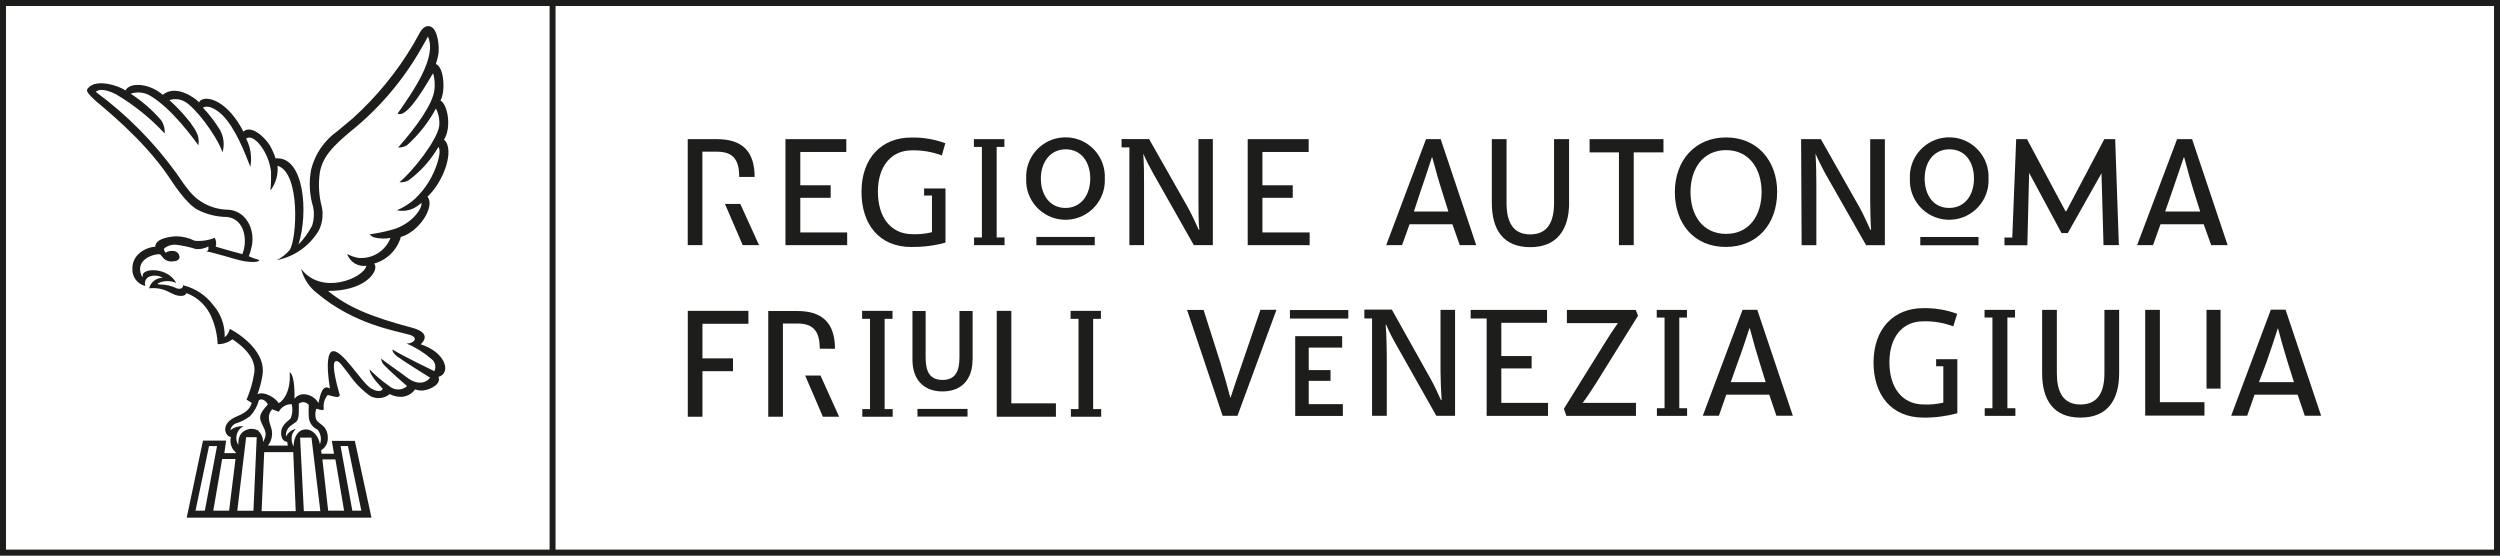 <?xml version="1.0" encoding="UTF-8"?>
<svg id="Livello_1" data-name="Livello 1" xmlns="http://www.w3.org/2000/svg" viewBox="0 0 434.62 96.58">
  <rect x="0" y="0" width="434.62" height="96.58" fill="#808080" stroke="none"/>
  <rect x=".77" y=".77" width="433.08" height="95.02" style="fill: #fff;"/>
  <path d="M96.58,1.04h337v94.51H96.58V1.04ZM1.04,1.04h94.51v94.51H1.04V1.04ZM434.62,0H0v96.58h434.62V0Z" style="fill: #1d1d1b;"/>
  <path d="M75.51,64.53s-5.11-2.46-7.26-3.75c-.12.22.28.8.76,1.16.79.62,5.76,3.72,5.76,3.72,0,0-1.36,2.02-4.12-.11-1.11-.87-3.31-2.33-4.39-3.21.04.35.17.68.37.96,1.08,1.2,4.14,3.82,4.14,3.82-.88.79-2.21.79-3.09,0-1.23-.85-2.38-1.82-3.43-2.89,0,1.1,2.29,3.35,2.29,3.35,0,0-.26.91-1.95,0s-5.16-7.06-6.86-6.49c-.59.22-1.14,1.65-.37,6.46-1.31-.83-1.7,1.11-1.99,2.52-.55-.95-1.55-1.53-2.64-1.54-.61.02-1.17.31-1.54.79,0-.14.17-3.97-.83-4.63.29,4.17-1.85,5.47-1.92,5.38-.45-.8-2.44-2.13-3.68-1.54.38-1,.66-2.03.83-3.09,1.02-4.93-5.67-8.31-5.65-8.26s-.28,1.1-.88,1.42c.06-2.03-.64-4.01-1.98-5.55-1.3-1.73-3.16-2.96-5.27-3.46.09.43-.37.74-1,.57-.93-.46-1.96-.7-3-.7-.49,0-.46-.14-.25-.26.98-.44,2.11-.44,3.09,0-1.53-2.83-5.93-2.61-5.84-1.28,0,.4-.14.17-.2,0-1.28-2.97,2.55-3.91,3.26-3.68,0,0,.42.51.6.7.45.43,1.09.61,1.7.48.65,0,.99-.32,1.05-.71-.03-.62-.55-1.1-1.17-1.08-.45-.04-.9.07-1.28.31-.12-.29-.42-.51-.17-.79.6-.47,1.36-.68,2.12-.59,1.14.15,2.26.39,3.35.74.75.06,1.5-.1,2.16-.45,0,.23.14.7-.34.85,1.54.28,5.14,1.42,6.18,1.64,1.54.31,3.09.28,2.98-.15-.61-.16-1.21-.37-1.79-.63.22-.6.4-1.21.53-1.84.56-2.97-1.07-6.01-4.02-6.26-1.67,0-3.31-.47-4.73-1.36-1.54-.94-2.49-2.22-4.39-5.01-3.88-5.37-8.57-10.11-13.9-14.04l-.08-.09c.91-.82,2.86.12,3.44.4,3.16,1.85,6.02,4.16,8.51,6.84.08-.84-.16-1.67-.65-2.35-1.53-1.76-3.3-3.29-5.25-4.56,1.07-.36,2.24-.26,3.24.26,4.02,2.3,8,8.03,8.54,8.71.06-.41.06-.84,0-1.25-.29-1.99-3.8-5.5-5.05-6.6.88-.3,1.85-.21,2.66.25,1.79.97,5.45,5.72,6.58,8.81.37-1.27.22-2.63-.4-3.8-.86-1.42-1.87-2.75-3.01-3.95,1.1-.66,2.8.73,3.28,1.19,2.33,2.22,4.09,6.83,4.96,9.1.31-1.67.06-3.39-.73-4.9,1.28-1.05,3.99,2.36,4.33,5.78.03,1.08,0,2.17-.11,3.24.94-1.23,1.38-2.77,1.24-4.31,4,1.2,3.38,12.7,2.12,14.63-.62.74-1.38,1.34-2.24,1.78,3.06-.61,5.72-2.49,7.31-5.18.6-1.24.79-2.65.53-4-.55-2.02-.66-4.14-.34-6.21.56-2.75,2.39-4.54,5.41-7.06,4.92-3.97,9.06-8.84,12.19-14.34l1.14-2.01v-.12c1.7,3.52-2.49,9.5-5.25,13.44,0,0,.36.26,1-.09,1.98-1.07,4.94-6.69,5.18-6.92.27.94.34,1.92.23,2.89-.32,2.55-3.24,6.55-6.33,10.03.54,0,1.07-.12,1.54-.39,2.04-1.82,3.75-3.99,5.05-6.4.49.95.68,2.03.56,3.09-.37,2.44-4.63,7.88-6.91,9.72.53.05,1.07-.05,1.54-.29,2.14-1.56,3.92-3.55,5.24-5.84h0c.46.57,0,2.15-.14,2.63-.74,2.46-2.11,4.67-3.99,6.43-.91.82-1.96,1.47-3.09,1.95,1.32.28,2.7-.04,3.75-.88.42-.28.53-.39.53-.45.17,1.13-1.82,3.72-4.85,4.63-1.36.4-2.75.69-4.16.88.21.25.48.44.79.54.93.23,1.89.26,2.83.08-.87,2.27-3.14,3.69-5.56,3.48-.7-.11-1.38-.35-1.99-.7.25.71.74,1.31,1.39,1.7.6.33,1.29.46,1.96.37-.4,2.07-7.72,5.28-11.34.53.43,1.71,1.42,3.22,2.83,4.28,6.35,5.35,13.63,6.5,15.97,7.17,1.76.49.8,1.54-.46,1.54,1.59.67,3.06,1.59,4.36,2.72.61.48.8,1.32.48,2.02M55.1,74.58c.67.71.87,1.75.51,2.66-.12-1.07-1.04-2.67-2.55-2.58s-2.04,1.78-2.01,2.94l-.08-.11c-.31-.64-.36-1.37-.15-2.05.16-.32.36-.62.6-.88-.75.17-1.38.67-1.71,1.36-.09-1.81,1.37-2.13,1.85-2.66s.39-1.84.39-3.09c.25-.19.57-.28.88-.25.34.05.64.22.85.49-.04.67-.04,1.35,0,2.02.03.92.55,1.75,1.36,2.18M52.17,76.08h1.98l1.54,12.78h-2.87l-.65-12.78ZM51.41,88.86h-5.93l.45-10.26h5.05l.43,10.26ZM47.07,74.15c-.82-2.21.14-2.73.23-3l1.17.43c.44-.83,1.3-1.34,2.24-1.31.19.77.15,1.58-.12,2.33-.22.48-.7.49-1.42,1.54-.49.73-.48,2.6.77,2.67,0,.22.05.45.11.66h-3.48c.75-.94.94-2.22.49-3.34M45,74.92c-.72-.45-1.63-.49-2.38-.09-1.1.57-1.17,1.54-1.2,2.52-.67-1.09-.32-2.52.77-3.19.05-.03.11-.06.16-.09-2.05,0-2.39,1.08-2.26.53.13-.43.44-.79.85-.97.92-.27,1.77-.7,2.53-1.28.74-.78,1.27-1.73,1.54-2.77.54-.45,1.36.22,1.54.76-1.54,1.65-1.54,2.22-1.02,3.34s1.05,1.7.19,3.18c.03-.73-.26-1.44-.8-1.93M44.63,76.01l-.57,12.78h-2.81l1.54-12.78h1.84ZM59.82,88.78h-2.77l-1-8.91h2.26l1.51,8.91ZM62.83,88.78h-1.58l-2.04-11.23h1.28l2.33,11.23ZM39.83,88.78h-2.75l1.54-8.98h2.32l-1.11,8.98ZM35.61,88.78h-1.62l2.35-11.23h1.39l-2.12,11.23ZM73.13,59.85s2.35-1.87-1.54-2.89c-7.28-1.92-11.25-3.65-14.55-6.38,5.92,0,8.28-2.81,8.22-4.2-.01-.2-.08-.39-.2-.56,2.24-.64,4-2.39,4.63-4.63,3.18-.88,6.02-5.3,4.63-7,2.77-2.56,4.84-8.17,2.87-9.92,1.37-2.12.62-6.18-.62-6.78.9-1.54.66-5.81-.79-6.36.17-.54.31-1.08.42-1.64.22-1.07,0-4.36-1.34-4.87-.46-.17-1.16-.14-1.82.96l-1.2,2.15c-2.84,4.79-6.39,9.12-10.52,12.85l-2.61,2.18c-2.31,1.62-3.96,4.02-4.63,6.75-.4,2.17-.28,4.4.37,6.5.21,1.06.15,2.15-.17,3.18-.62,1.22-1.43,2.34-2.39,3.31,1.78-5.55.96-15.22-3.82-14.97h-.17c-.22-.71-.52-1.4-.88-2.05-.49-.99-2.61-3.38-4.22-2.9-.18.06-.35.17-.48.31-2.66-5.22-6.18-6.33-7.43-5.45-.11.1-.21.21-.28.34-.73-.77-4.02-3.18-6.32-1.3-2.26-1.95-5.38-2.19-6.32-.99-.06.07-.12.15-.15.23-1.2-.82-5.08-2.1-6.49-.42-.32.37-.49.59,1.22,2.16,1.16,1.04,8.26,6.6,12.71,13.16.73,1.07,2.97,4.63,4.99,5.79,1.62.85,3.41,1.3,5.24,1.31,3.09.36,3.6,4.17,2.64,6.46-1.68-.43-3.44-.96-4.63-1.3.15-.52.09-1.07-.17-1.54-1.11.45-2.31.63-3.51.51-.98-.5-2.07-.76-3.17-.77-.6,0-3.66.25-3.66,1.81-1.13.08-2.19.56-3,1.36-.63.63-.98,1.49-.97,2.38-.12,1.45.84,2.76,2.26,3.09-.26-.66.07-1.4.73-1.66.08-.03.17-.06.26-.07.69-.17,1.42-.06,2.04.29-1.12,0-2.11.75-2.39,1.84,2.87-.25,3.71,1.07,5.04,1.28.71.12,1.3,0,1.44-.45,1.95.72,3.52,2.21,4.34,4.12.66,1.5,1.03,3.12,1.1,4.76.93.02,1.83-.28,2.56-.85,3.32,2.21,4.05,4.23,3.8,5.87-.25,1.6-.7,3.15-1.34,4.63l.91.56c-.22.57-.39,1.45-2.56,2.33-3.09,1.27-2.04,3.54-1.07,3.6-.18.75-.04,1.55.39,2.19l.51.56v.06h-2.04l.31-2.18h-4.02l-2.83,13.39h32.12l-2.89-13.35h-4l.37,2.24h-2.15l-.09-.6c.75-.44,1.2-1.26,1.17-2.13,0-2.36-1.75-2.35-2.07-3.34-.16-.58-.13-1.2.08-1.76.76.23,1.41.46,1.27-.15-.08-.81.18-1.62.71-2.24,1.25.32,1.96.62,2.09,0,0,0-1.71-5.55-.71-5.87.62-.19,1.31,1.07,2.35,2.33,1,1.46,2.25,2.73,3.69,3.75,1.09.56,2.4.42,3.35-.36.56.29,1.18.46,1.81.48,1.03.03,2.01-.46,2.61-1.3.45.17.94.24,1.42.19,1.25-.14,3.18-1.13,2.64-2.36,2.19-.59,1.42-4.19-3.09-5.67" style="fill: #1d1d1b;"/>
  <path d="M163.75,27.02c-1.68-.62-3.45-.92-5.24-.88-3.6,0-5.89,2.8-5.89,7.17s2.16,7.4,6.02,7.4c1.14.05,2.28-.07,3.38-.34v-6.38h-1.37v-1.22h3.72v9.41c-1.94.53-3.94.78-5.95.76-5.59,0-8.65-3.97-8.65-9.58,0-5.95,3.55-9.45,8.64-9.45,2.02-.04,4.03.29,5.93.99l-.6,2.13Z" style="fill: #1d1d1b;"/>
  <path d="M245.81,36.78h5.99l-1.1-3.51c-.51-1.54-1.28-4.31-1.7-5.9h-.08c-.49,1.54-1.37,4.22-1.99,5.98l-1.13,3.43ZM252.5,38.99h-7.45l-1.31,3.63h-2.75l6.92-18.43h2.55l6.18,18.43h-2.86l-1.28-3.63Z" style="fill: #1d1d1b;"/>
  <path d="M272.79,35.25c0,4.63-2.09,7.72-6.75,7.72s-6.69-2.98-6.69-7.72v-11.06h2.56v11.06c0,3.17.99,5.5,4.12,5.5s4.14-2.33,4.14-5.5v-11.06h2.61v11.06Z" style="fill: #1d1d1b;"/>
  <polygon points="289.19 26.49 284.02 26.49 284.02 42.62 281.45 42.62 281.45 26.49 276.35 26.49 276.35 24.19 289.19 24.19 289.19 26.49" style="fill: #1d1d1b;"/>
  <path d="M306.25,33.38c0-4.02-2.15-7.28-6.18-7.28s-6.18,3.26-6.18,7.28,2.1,7.28,6.18,7.28,6.18-3.26,6.18-7.28M308.95,33.38c0,5.53-3.4,9.55-8.94,9.55s-8.84-4.09-8.84-9.55,3.49-9.49,8.91-9.49,8.88,4.05,8.88,9.49" style="fill: #1d1d1b;"/>
  <path d="M313.11,24.19h3.44l6.8,11.99c.54.96,1.37,2.81,1.81,3.77h.12c-.09-1.17-.15-4.03-.15-5.11v-10.64h2.55v18.43h-3.26l-7.12-12.5c-.45-.8-1.2-2.33-1.68-3.4h0c.12,1.54.15,4.08.15,5.36v10.54h-2.56l-.09-18.43Z" style="fill: #1d1d1b;"/>
  <path d="M376.41,36.78h6.09l-1.11-3.51c-.49-1.54-1.25-4.31-1.67-5.9h-.08c-.54,1.54-1.42,4.22-2.04,5.98l-1.19,3.43ZM383.12,38.99h-7.52l-1.3,3.63h-2.77l6.95-18.43h2.61l6.18,18.43h-2.86l-1.3-3.63Z" style="fill: #1d1d1b;"/>
  <polygon points="139.13 40.41 147.28 40.41 147.28 42.62 136.55 42.62 136.55 24.19 147.13 24.19 147.13 26.42 139.13 26.42 139.13 32.21 144.41 32.21 144.41 34.39 139.13 34.39 139.13 40.41" style="fill: #1d1d1b;"/>
  <polygon points="169.34 42.62 169.34 41.28 170.7 41.28 170.7 25.54 169.31 25.54 169.31 24.19 174.61 24.19 174.61 25.54 173.27 25.54 173.27 41.28 174.64 41.28 174.64 42.62 169.34 42.62" style="fill: #1d1d1b;"/>
  <polygon points="352.45 42.64 352.76 30.05 358.39 40.52 359.48 40.52 365.34 30.12 365.69 42.62 368.36 42.62 367.72 24.19 365.83 24.19 359.22 36.72 359.08 36.72 352.39 24.19 350.51 24.19 349.83 41.29 348.47 41.29 348.47 42.64 352.45 42.64" style="fill: #1d1d1b;"/>
  <polygon points="219.47 40.41 227.68 40.41 227.68 42.62 216.91 42.62 216.91 24.19 227.51 24.19 227.51 26.42 219.47 26.42 219.47 32.21 224.74 32.21 224.74 34.39 219.47 34.39 219.47 40.41" style="fill: #1d1d1b;"/>
  <path d="M131.96,42.62h-2.84l-3.09-7.17h2.67l3.26,7.17ZM128.51,30.76c0-2.89-.97-4.39-3.85-4.39h-2.55v16.25h-2.55v-18.43h5.1c4.4,0,6.53,2.15,6.53,6.57h-2.69Z" style="fill: #1d1d1b;"/>
  <path d="M208.35,24.19v10.64c0,1.08,0,3.94.15,5.11h-.11c-.43-.96-1.28-2.81-1.82-3.77l-6.8-11.99h-4.79v1.45h1.36v16.99h2.55v-10.55c0-1.28,0-3.8-.14-5.36h0c.46,1.07,1.25,2.6,1.71,3.4l7.08,12.5h3.31v-18.43h-2.5Z" style="fill: #1d1d1b;"/>
  <path d="M343.17,31.04c0-2.81-1.47-5.08-4.26-5.08s-4.31,2.27-4.31,5.08,1.47,5.11,4.26,5.11,4.31-2.3,4.31-5.11M345.7,31.04c.18,3.78-2.74,6.98-6.51,7.16-3.78.18-6.98-2.74-7.16-6.51-.01-.22-.01-.43,0-.65-.18-3.78,2.74-6.98,6.51-7.16,3.78-.18,6.98,2.74,7.16,6.51.01.22.01.43,0,.65" style="fill: #1d1d1b;"/>
  <rect x="333.84" y="41.2" width="10.12" height="1.44" style="fill: #1d1d1b;"/>
  <path d="M189.54,31.04c0-2.83-1.54-5.08-4.26-5.08s-4.33,2.26-4.33,5.08,1.54,5.11,4.28,5.11,4.31-2.3,4.31-5.11M192.07,31.04c.18,3.78-2.74,6.98-6.51,7.16s-6.98-2.74-7.16-6.51c-.01-.22-.01-.43,0-.65-.18-3.78,2.74-6.98,6.51-7.16,3.78-.18,6.98,2.74,7.16,6.51.01.22.01.43,0,.65" style="fill: #1d1d1b;"/>
  <rect x="180.17" y="41.19" width="10.15" height="1.44" style="fill: #1d1d1b;"/>
  <polygon points="130.11 56.29 122.12 56.29 122.12 62.3 127.43 62.3 127.43 64.53 122.12 64.53 122.12 72.45 119.57 72.45 119.57 54.04 130.11 54.04 130.11 56.29" style="fill: #1d1d1b;"/>
  <path d="M145.89,72.45h-2.83l-3.09-7.17h2.67l3.24,7.17ZM142.51,60.6c0-2.87-1-4.36-3.88-4.36h-2.52v16.21h-2.55v-18.38h5.07c4.4,0,6.53,2.16,6.53,6.57l-2.66-.03Z" style="fill: #1d1d1b;"/>
  <polygon points="149.91 72.45 149.91 71.12 151.25 71.12 151.25 55.43 149.88 55.43 149.88 54.04 155.16 54.04 155.16 55.43 153.79 55.43 153.79 71.12 155.19 71.12 155.19 72.45 149.91 72.45" style="fill: #1d1d1b;"/>
  <polygon points="186.17 72.45 186.17 71.12 187.5 71.12 187.5 55.43 186.12 55.43 186.12 54.04 191.39 54.04 191.39 55.43 190.04 55.43 190.04 71.12 191.44 71.12 191.44 72.45 186.17 72.45" style="fill: #1d1d1b;"/>
  <polygon points="175.82 70.12 183.57 70.12 183.57 72.45 173.28 72.45 173.28 54.04 175.82 54.04 175.82 70.12" style="fill: #1d1d1b;"/>
  <path d="M339.58,56.74c-1.67-.63-3.44-.93-5.22-.88-3.65,0-5.89,2.78-5.89,7.12s2.15,7.34,6.02,7.34c1.13.04,2.25-.07,3.35-.32v-6.33h-1.25v-1.22h3.69v9.39c-1.92.52-3.9.78-5.89.76-5.62,0-8.68-4-8.68-9.58,0-5.9,3.54-9.45,8.64-9.45,2.01-.04,4.01.29,5.9.99l-.68,2.19Z" style="fill: #1d1d1b;"/>
  <polygon points="345.04 72.3 345.04 70.97 346.38 70.97 346.38 55.2 345.01 55.2 345.01 53.87 350.31 53.87 350.31 55.2 348.98 55.2 348.98 70.97 350.37 70.97 350.37 72.3 345.04 72.3" style="fill: #1d1d1b;"/>
  <path d="M368.41,64.88c0,4.63-2.01,7.72-6.72,7.72s-6.67-3.09-6.67-7.72v-11.01h2.56v11.01c0,3.09.97,5.44,4.11,5.44s4.16-2.32,4.16-5.44v-11.01h2.56v11.01Z" style="fill: #1d1d1b;"/>
  <path d="M392.71,66.43h6.09l-1.11-3.51c-.49-1.54-1.27-4.28-1.68-5.89h0c-.49,1.54-1.36,4.2-1.99,5.95l-1.3,3.44ZM399.43,68.61h-7.48l-1.28,3.66h-2.78l6.89-18.43h2.56l6.18,18.43h-2.84l-1.25-3.66Z" style="fill: #1d1d1b;"/>
  <polygon points="375.49 69.92 383.24 69.92 383.24 72.25 372.94 72.25 372.94 53.87 375.49 53.87 375.49 69.92" style="fill: #1d1d1b;"/>
  <rect x="383.6" y="53.87" width="2.44" height="13.69" style="fill: #1d1d1b;"/>
  <polygon points="165.2 71.09 168.2 71.09 168.2 72.42 159.5 72.42 159.5 71.09 162.66 71.09 165.2 71.09" style="fill: #1e1c19;"/>
  <path d="M169.07,62.57c0,3.34-1.87,5.48-5.22,5.48s-5.22-2.15-5.22-5.48v-8.5h2.29v8.09c0,2.41.7,3.89,2.94,3.89s2.94-1.54,2.94-3.89v-8.09h2.29v8.5Z" style="fill: #1d1d1b;"/>
  <rect x="224.25" y="53.9" width="10.15" height="1.48" style="fill: #1d1d1b;"/>
  <polygon points="227.52 70.26 233.45 70.26 233.45 72.31 225.17 72.31 225.17 58.44 233.33 58.44 233.33 60.43 227.52 60.43 227.52 64.34 231.31 64.34 231.31 66.21 227.52 66.21 227.52 70.26" style="fill: #1d1d1b;"/>
  <path d="M212.2,63.21c.49,1.54,1.27,4.26,1.67,5.87h.08c.49-1.54,1.36-4.08,2.01-5.95l3.17-9.27h2.78l-6.78,18.43h-2.58l-6.18-18.41h2.87l2.97,9.33Z" style="fill: #1d1d1b;"/>
  <polygon points="261 70.04 269.12 70.04 269.12 72.3 258.45 72.3 258.45 55.37 255.67 55.37 255.67 53.88 268.95 53.88 268.95 56.12 261 56.12 261 61.9 266.27 61.9 266.27 64.05 261 64.05 261 70.04" style="fill: #1d1d1b;"/>
  <path d="M242,53.88l6.72,12c.53.94,1.37,2.7,1.78,3.66h.12c-.09-1.19-.19-3.97-.19-5.04v-10.63h2.53v18.41h-3.26l-7.04-12.47c-.62-1.08-1.18-2.2-1.67-3.35h-.09c.12,1.54.19,4,.19,5.3v10.52h-2.56v-16.92h-1.34v-1.54h4.85l-.03.05Z" style="fill: #1d1d1b;"/>
  <path d="M284.37,53.88l.4,1-7.25,11.65c-.7,1.07-1.54,2.44-2.38,3.51h9.27v2.26h-12.1l-.43-1.24,6.91-11.11c.6-1,1.76-2.8,2.49-3.78h-8.88v-2.29h11.97Z" style="fill: #1d1d1b;"/>
  <polygon points="288.05 72.3 288.05 70.97 289.38 70.97 289.38 55.21 288.02 55.21 288.02 53.88 293.27 53.88 293.27 55.21 291.94 55.21 291.94 70.97 293.3 70.97 293.3 72.3 288.05 72.3" style="fill: #1d1d1b;"/>
  <path d="M300.89,66.43h6.07l-1.08-3.48c-.49-1.54-1.27-4.26-1.67-5.87h-.08c-.49,1.54-1.37,4.19-2.04,5.95l-1.2,3.4ZM307.59,68.61h-7.48l-1.28,3.66h-2.8l6.91-18.41h2.56l6.18,18.41h-2.86l-1.24-3.66Z" style="fill: #1d1d1b;"/>
</svg>